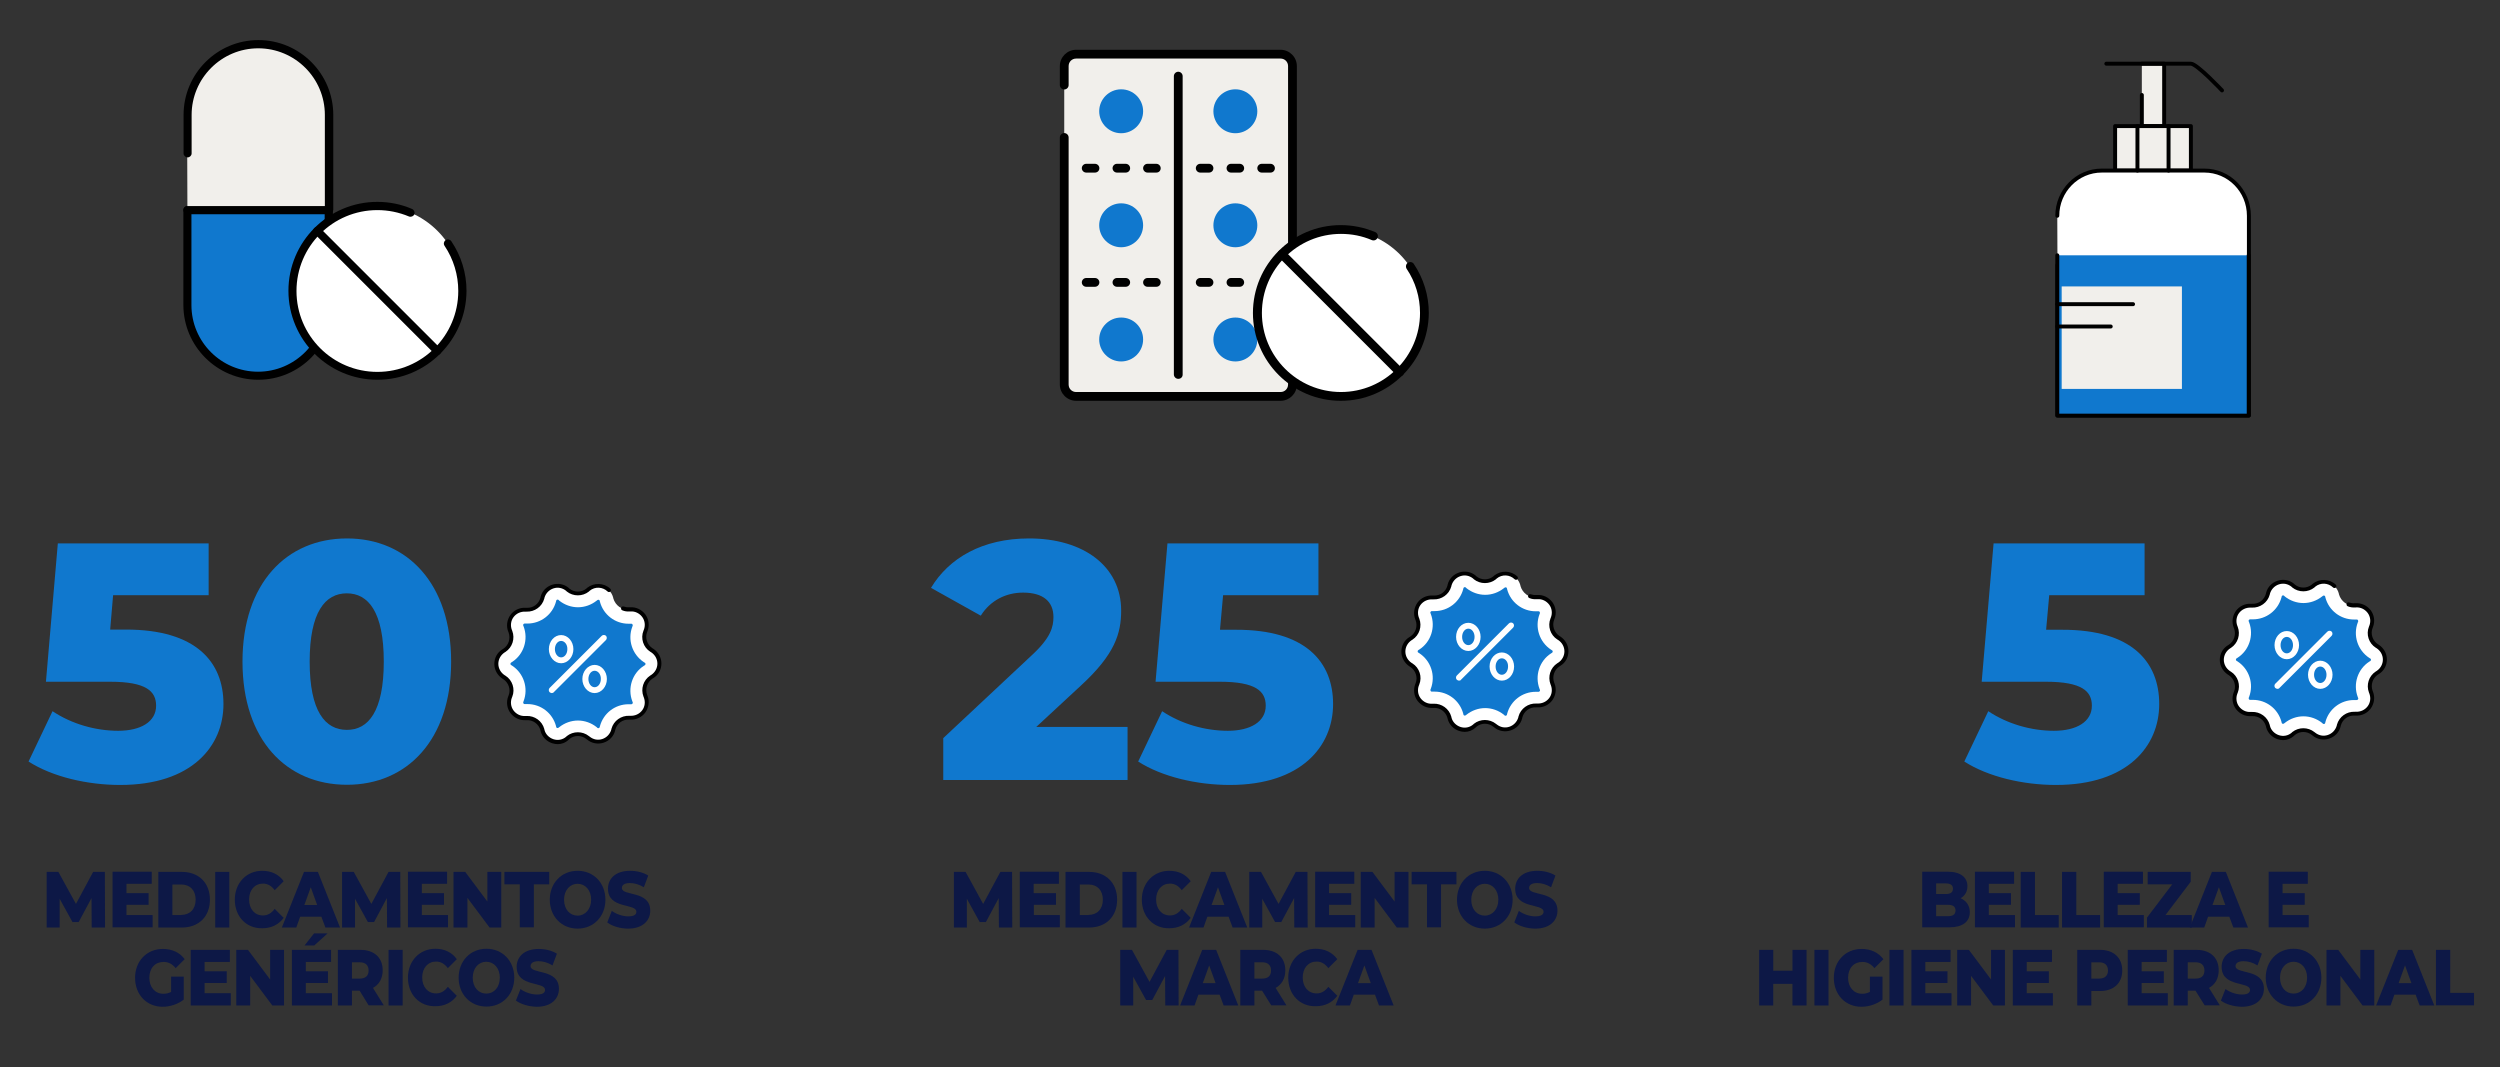 <?xml version="1.0" encoding="utf-8"?>
<!-- Generator: Adobe Illustrator 27.7.0, SVG Export Plug-In . SVG Version: 6.00 Build 0)  -->
<svg version="1.1" id="Capa_1" xmlns="http://www.w3.org/2000/svg" xmlns:xlink="http://www.w3.org/1999/xlink" x="0px" y="0px"
	 viewBox="0 0 1366 583" style="enable-background:new 0 0 1366 583;" xml:space="preserve">
<rect x="0" y="0" width="1366" height="583" fill="#333333" stroke="none"/>
<style type="text/css">
	.st0{fill:#1078CE;}
	.st1{fill:#F1EFEB;}
	.st2{fill:#FFFFFF;}
	.st3{fill:#0D1846;}
	.st4{fill:#F1EFEB;stroke:#000000;stroke-width:2.162;stroke-linecap:round;stroke-linejoin:round;stroke-miterlimit:10;}
	.st5{fill:#FFFFFF;stroke:#000000;stroke-width:2.162;stroke-linecap:round;stroke-linejoin:round;stroke-miterlimit:10;}
	.st6{fill:#1078CE;stroke:#000000;stroke-width:2.162;stroke-linecap:round;stroke-linejoin:round;stroke-miterlimit:10;}
	.st7{fill:none;stroke:#000000;stroke-width:2.162;stroke-linecap:round;stroke-linejoin:round;stroke-miterlimit:10;}
</style>
<g>
	<g>
		<path class="st0" d="M179.7,114.8h-77.3v51.9c0,21.3,17.3,38.7,38.7,38.7s38.7-17.3,38.7-38.7V114.8z"/>
		<path d="M141.1,207.5c-22.5,0-40.9-18.3-40.9-40.9v-51.9c0-1.2,1-2.2,2.2-2.2h77.3c1.2,0,2.2,1,2.2,2.2v51.9
			C181.9,189.2,163.6,207.5,141.1,207.5 M104.6,117v49.7c0,20.1,16.3,36.4,36.4,36.4c20.1,0,36.4-16.4,36.4-36.4V117H104.6z"/>
		<path class="st1" d="M102.4,114.8h77.3V62.8c0-21.3-17.3-38.7-38.7-38.7s-38.7,17.3-38.7,38.7v21"/>
		<path d="M179.7,117h-77.3c-1.2,0-2.2-1-2.2-2.2c0-1.2,1-2.2,2.2-2.2h75.1V62.8c0-20.1-16.3-36.4-36.4-36.4
			c-20.1,0-36.4,16.4-36.4,36.4v21c0,1.2-1,2.2-2.2,2.2c-1.2,0-2.2-1-2.2-2.2v-21c0-22.5,18.3-40.9,40.9-40.9
			c22.5,0,40.9,18.3,40.9,40.9v51.9C181.9,116,181,117,179.7,117"/>
		<path class="st2" d="M252.6,158.9c0-25.6-20.8-46.4-46.4-46.4c-25.6,0-46.4,20.8-46.4,46.4c0,25.6,20.8,46.4,46.4,46.4
			C231.9,205.3,252.6,184.5,252.6,158.9"/>
		<path d="M206.2,207.5c-26.8,0-48.6-21.8-48.6-48.6c0-26.8,21.8-48.6,48.6-48.6c6.6,0,13,1.3,19,3.9c1.1,0.5,1.6,1.8,1.2,2.9
			c-0.5,1.1-1.8,1.6-2.9,1.2c-5.5-2.3-11.3-3.5-17.3-3.5c-24.4,0-44.2,19.8-44.2,44.2c0,24.4,19.8,44.2,44.2,44.2
			c24.4,0,44.2-19.8,44.2-44.2c0-8.8-2.6-17.4-7.5-24.7c-0.7-1-0.4-2.4,0.6-3.1c1-0.7,2.4-0.4,3.1,0.6c5.4,8,8.3,17.4,8.3,27.1
			C254.8,185.7,233,207.5,206.2,207.5"/>
		<path d="M239,193.9c-0.6,0-1.1-0.2-1.6-0.6l-65.6-65.6c-0.9-0.9-0.9-2.3,0-3.1c0.9-0.9,2.3-0.9,3.1,0l65.6,65.6
			c0.9,0.9,0.9,2.3,0,3.1C240.2,193.7,239.6,193.9,239,193.9"/>
	</g>
	<g>
		<g>
			<path class="st0" d="M122.1,384.7c0,23.1-17.4,44.2-56.4,44.2c-17.9,0-37-4.4-50.1-12.8l13.1-27.5c10.5,7,23.5,10.7,35.9,10.7
				c12.4,0,20.7-5,20.7-13.7c0-7.9-5.4-13.1-25.1-13.1H25.1l6.5-75.6H114v28.3H61.8L60.2,344h8.7C107.1,344,122.1,361.7,122.1,384.7
				z"/>
			<path class="st0" d="M132.5,361.5c0-42.7,24-67.3,57.1-67.3c32.9,0,56.9,24.6,56.9,67.3c0,42.7-24,67.3-56.9,67.3
				C156.5,428.8,132.5,404.3,132.5,361.5z M209.7,361.5c0-27.2-8.5-37.3-20.2-37.3c-11.8,0-20.3,10.2-20.3,37.3
				c0,27.2,8.5,37.3,20.3,37.3C201.2,398.9,209.7,388.7,209.7,361.5z"/>
		</g>
		<g>
			<path class="st2" d="M321.1,322.3c-3.1,2.5-7.6,2.5-10.7,0L310,322c-4.8-3.9-12-1.5-13.5,4.4l-0.1,0.5c-1,3.9-4.6,6.5-8.7,6.3
				l-0.6,0c-6.1-0.3-10.6,5.8-8.4,11.5l0.2,0.5c1.4,3.7,0.1,8-3.3,10.2l-0.5,0.3c-5.2,3.3-5.2,10.9,0,14.2l0.5,0.3
				c3.4,2.2,4.7,6.4,3.3,10.2l-0.2,0.5c-2.2,5.7,2.2,11.9,8.4,11.5l0.6,0c4-0.2,7.6,2.4,8.7,6.3l0.1,0.5c1.6,5.9,8.8,8.3,13.5,4.4
				l0.4-0.4c3.1-2.5,7.6-2.5,10.7,0l0.4,0.4c4.8,3.9,12,1.5,13.5-4.4l0.1-0.5c1-3.9,4.6-6.5,8.7-6.3l0.6,0
				c6.1,0.3,10.6-5.8,8.4-11.5l-0.2-0.5c-1.4-3.7-0.1-8,3.3-10.2l0.5-0.3c5.2-3.3,5.2-10.9,0-14.2l-0.5-0.3
				c-3.4-2.2-4.7-6.4-3.3-10.2l0.2-0.5c2.2-5.7-2.2-11.9-8.4-11.5l-0.6,0c-4,0.2-7.6-2.4-8.7-6.3l-0.1-0.5
				c-1.6-5.9-8.8-8.3-13.5-4.4L321.1,322.3z"/>
			<path d="M304.7,406.6c-1,0-2-0.2-3-0.5c-3.1-1-5.5-3.5-6.3-6.6l-0.1-0.5c-0.9-3.4-4.1-5.7-7.5-5.5l-0.6,0
				c-3.3,0.2-6.3-1.3-8.3-3.9c-1.9-2.6-2.4-6-1.2-9.1l0.2-0.5c1.3-3.2,0-7-2.9-8.9l-0.5-0.3c-2.7-1.8-4.4-4.8-4.4-8
				c0-3.3,1.6-6.3,4.4-8l0.5-0.3c2.9-1.9,4.1-5.6,2.9-8.9l-0.2-0.5c-1.2-3-0.7-6.4,1.2-9.1c1.9-2.6,5-4.1,8.3-3.9l0.6,0
				c3.5,0.2,6.6-2.1,7.5-5.5l0.1-0.5c0.8-3.2,3.2-5.6,6.3-6.6c3.1-1,6.5-0.4,9,1.7l0.4,0.4c2.7,2.2,6.6,2.2,9.3,0l0.4-0.4
				c3.8-3,9.2-2.8,12.7,0.5c0.4,0.4,0.4,1.1,0,1.5c-0.4,0.4-1.1,0.4-1.5,0c-2.7-2.6-6.9-2.8-9.8-0.4l-0.4,0.4
				c-3.5,2.8-8.6,2.8-12.1,0l-0.4-0.4c-2-1.6-4.5-2.1-6.9-1.3c-2.4,0.8-4.2,2.7-4.9,5.1l-0.1,0.5c-1.2,4.4-5.3,7.3-9.8,7.1l-0.6,0
				c-2.5-0.1-4.9,1-6.4,3c-1.5,2-1.8,4.7-0.9,7l0.2,0.5c1.6,4.2,0.1,9-3.7,11.5l-0.5,0.3c-2.1,1.4-3.4,3.7-3.4,6.2
				c0,2.5,1.3,4.8,3.4,6.2l0.5,0.3c3.8,2.4,5.4,7.3,3.7,11.5l-0.2,0.5c-0.9,2.3-0.6,5,0.9,7c1.5,2,3.9,3.2,6.4,3l0.6,0
				c4.5-0.2,8.6,2.7,9.8,7.1l0.1,0.5c0.6,2.4,2.5,4.3,4.9,5.1c2.4,0.8,5,0.3,6.9-1.3l0.4-0.4c3.5-2.8,8.6-2.8,12.1,0l0.4,0.3
				c2,1.6,4.5,2.1,6.9,1.3c2.4-0.8,4.2-2.7,4.9-5.1l0.1-0.5c1.2-4.4,5.3-7.3,9.8-7.1l0.6,0c2.5,0.1,4.9-1,6.4-3c1.5-2,1.8-4.6,0.9-7
				l-0.2-0.5c-1.6-4.2-0.1-9,3.7-11.5l0.5-0.3c2.1-1.4,3.4-3.7,3.4-6.2c0-2.5-1.3-4.8-3.4-6.2l-0.5-0.3c-3.8-2.4-5.4-7.3-3.7-11.5
				l0.2-0.5c0.9-2.3,0.6-5-0.9-7c-1.5-2-3.9-3.2-6.4-3l-0.6,0c-1.3,0.1-2.6-0.1-3.8-0.6c-0.6-0.2-0.9-0.8-0.7-1.4
				c0.2-0.6,0.8-0.9,1.4-0.7c0.9,0.3,1.9,0.5,2.9,0.4l0.6,0c3.3-0.2,6.3,1.3,8.3,3.9c1.9,2.6,2.4,6,1.2,9.1l-0.2,0.5
				c-1.3,3.2,0,7,2.9,8.9l0.5,0.3c2.7,1.8,4.4,4.8,4.4,8c0,3.3-1.6,6.3-4.4,8l-0.5,0.3c-2.9,1.9-4.1,5.6-2.9,8.9l0.2,0.5
				c1.2,3,0.7,6.4-1.2,9.1c-1.9,2.6-5,4.1-8.3,3.9l-0.6,0c-3.5-0.2-6.6,2.1-7.5,5.5l-0.1,0.5c-0.8,3.2-3.2,5.6-6.3,6.6
				c-3.1,1-6.5,0.4-9-1.7l-0.4-0.3c-2.7-2.2-6.6-2.2-9.3,0l-0.4,0.4C308.9,405.9,306.8,406.6,304.7,406.6"/>
			<path class="st0" d="M326.9,397.9c-0.2,0-0.3-0.1-0.5-0.2l-0.4-0.4c-2.9-2.3-6.5-3.6-10.2-3.6c-3.7,0-7.3,1.3-10.2,3.6l-0.4,0.3
				c-0.2,0.1-0.3,0.2-0.5,0.2c-0.1,0-0.7,0-0.8-0.6l-0.1-0.5c-1.9-7.1-8.3-12-15.6-12c-0.3,0-0.6,0-0.9,0c0,0-0.6,0-0.6,0
				c-0.2,0-0.5,0-0.7-0.4c-0.2-0.3-0.1-0.6-0.1-0.7l0.2-0.5c2.7-7.1,0.1-15.2-6.3-19.4l-0.5-0.3c-0.1-0.1-0.4-0.2-0.4-0.7
				c0-0.4,0.3-0.6,0.4-0.7l0.5-0.3c6.4-4.1,9-12.3,6.3-19.4l-0.2-0.5c0-0.1-0.2-0.4,0.1-0.7c0.2-0.4,0.6-0.4,0.7-0.4l0.6,0
				c0.3,0,0.6,0,0.9,0c7.3,0,13.7-4.9,15.6-12l0.1-0.5c0.2-0.6,0.7-0.6,0.8-0.6c0.2,0,0.3,0.1,0.5,0.2l0.4,0.4
				c2.9,2.3,6.5,3.6,10.2,3.6c3.7,0,7.3-1.3,10.2-3.6l0.4-0.3c0.2-0.1,0.3-0.2,0.5-0.2c0.1,0,0.7,0,0.8,0.6l0.1,0.5
				c1.9,7.1,8.3,12,15.6,12c0.3,0,0.6,0,0.9,0c0,0,0.6,0,0.6,0c0.2,0,0.5,0,0.7,0.4c0.2,0.3,0.1,0.6,0.1,0.7l-0.2,0.5
				c-2.7,7.1-0.1,15.2,6.3,19.4l0.5,0.3c0.1,0.1,0.4,0.2,0.4,0.7c0,0.4-0.3,0.6-0.4,0.7l-0.5,0.3c-6.4,4.1-9,12.3-6.3,19.4l0.2,0.5
				c0,0.1,0.2,0.4-0.1,0.7c-0.2,0.4-0.6,0.4-0.7,0.4l-0.6,0c-0.3,0-0.6,0-0.9,0c-7.3,0-13.7,4.9-15.6,12l-0.1,0.5
				C327.5,397.8,327,397.9,326.9,397.9"/>
			<path class="st2" d="M306.6,362.4c-3.7,0-6.7-3.5-6.7-7.7c0-4.3,3-7.7,6.7-7.7c3.7,0,6.7,3.5,6.7,7.7
				C313.3,358.9,310.3,362.4,306.6,362.4 M306.6,350.2c-1.9,0-3.4,2-3.4,4.5c0,2.5,1.5,4.5,3.4,4.5c1.9,0,3.4-2,3.4-4.5
				C310.1,352.2,308.5,350.2,306.6,350.2"/>
			<path class="st2" d="M301.5,378.7c-0.4,0-0.8-0.2-1.2-0.5c-0.6-0.6-0.6-1.7,0-2.3l28.5-28.5c0.6-0.6,1.7-0.6,2.3,0
				c0.6,0.6,0.6,1.7,0,2.3l-28.5,28.5C302.4,378.5,301.9,378.7,301.5,378.7"/>
			<path class="st2" d="M324.9,378.7c-3.7,0-6.7-3.5-6.7-7.7s3-7.7,6.7-7.7c3.7,0,6.7,3.5,6.7,7.7S328.6,378.7,324.9,378.7
				 M324.9,366.5c-1.9,0-3.4,2-3.4,4.5c0,2.5,1.5,4.5,3.4,4.5c1.9,0,3.4-2,3.4-4.5C328.4,368.5,326.8,366.5,324.9,366.5"/>
		</g>
	</g>
	<g>
		<path class="st3" d="M50.1,506.8L50,490.7l-7,13.1h-3.4l-7-12.7v15.7h-7.1v-30.4h6.4l9.6,17.5l9.4-17.5h6.4l0.1,30.4H50.1z"/>
		<path class="st3" d="M83.4,500.1v6.6H61.5v-30.4h21.4v6.6H69.1v5.1h12.1v6.4H69.1v5.6H83.4z"/>
		<path class="st3" d="M86.5,476.4h12.9c9.1,0,15.3,5.9,15.3,15.2c0,9.3-6.2,15.2-15.3,15.2H86.5V476.4z M99.1,499.9
			c4.6,0,7.8-3.1,7.8-8.3s-3.1-8.3-7.8-8.3h-4.9v16.7H99.1z"/>
		<path class="st3" d="M117.6,476.4h7.7v30.4h-7.7V476.4z"/>
		<path class="st3" d="M128.3,491.6c0-9.2,6.4-15.8,15-15.8c5,0,9.1,2,11.7,5.7l-4.9,4.9c-1.7-2.3-3.8-3.6-6.4-3.6
			c-4.5,0-7.6,3.5-7.6,8.7s3.1,8.7,7.6,8.7c2.6,0,4.7-1.3,6.4-3.6l4.9,4.9c-2.7,3.7-6.7,5.7-11.7,5.7
			C134.6,507.4,128.3,500.8,128.3,491.6z"/>
		<path class="st3" d="M175.6,500.9H164l-2.1,5.9H154l12.1-30.4h7.6l12.1,30.4h-8L175.6,500.9z M173.3,494.5l-3.5-9.7l-3.5,9.7
			H173.3z"/>
		<path class="st3" d="M211.5,506.8l-0.1-16.1l-7,13.1h-3.4l-7-12.7v15.7h-7.1v-30.4h6.4l9.6,17.5l9.4-17.5h6.4l0.1,30.4H211.5z"/>
		<path class="st3" d="M244.8,500.1v6.6h-21.9v-30.4h21.4v6.6h-13.8v5.1h12.1v6.4h-12.1v5.6H244.8z"/>
		<path class="st3" d="M273.9,476.4v30.4h-6.4l-12.1-16.2v16.2h-7.6v-30.4h6.4l12.1,16.2v-16.2H273.9z"/>
		<path class="st3" d="M284,483.2h-8.4v-6.8h24.5v6.8h-8.4v23.5H284V483.2z"/>
		<path class="st3" d="M300.4,491.6c0-9.1,6.4-15.8,15.2-15.8s15.2,6.7,15.2,15.8s-6.4,15.8-15.2,15.8S300.4,500.7,300.4,491.6z
			 M323,491.6c0-5.2-3.2-8.7-7.4-8.7c-4.1,0-7.4,3.4-7.4,8.7s3.2,8.7,7.4,8.7C319.7,500.3,323,496.8,323,491.6z"/>
		<path class="st3" d="M331.8,504l2.5-6.3c2.4,1.8,5.9,3,9,3c3.2,0,4.4-1,4.4-2.5c0-4.8-15.5-1.3-15.5-12.6c0-5.4,4-9.8,12.1-9.8
			c3.6,0,7.2,0.9,9.9,2.6l-2.4,6.4c-2.6-1.6-5.2-2.3-7.6-2.3c-3.2,0-4.4,1.2-4.4,2.7c0,4.6,15.5,1.2,15.5,12.4c0,5.3-4,9.8-12.1,9.8
			C338.8,507.4,334.3,506,331.8,504z"/>
		<path class="st3" d="M93.6,533.6h6.8v12.6c-3.2,2.5-7.5,3.9-11.5,3.9c-8.7,0-15.1-6.5-15.1-15.8c0-9.2,6.4-15.8,15.2-15.8
			c5.1,0,9.3,2,11.9,5.6l-4.9,4.9c-1.9-2.3-4-3.4-6.6-3.4c-4.7,0-7.8,3.4-7.8,8.7c0,5.1,3.1,8.7,7.7,8.7c1.4,0,2.8-0.3,4.2-1V533.6z
			"/>
		<path class="st3" d="M126.1,542.8v6.6h-21.9V519h21.4v6.6h-13.8v5.1h12.1v6.4h-12.1v5.6H126.1z"/>
		<path class="st3" d="M155.2,519v30.4h-6.4l-12.1-16.2v16.2h-7.6V519h6.4l12.1,16.2V519H155.2z"/>
		<path class="st3" d="M181.4,542.8v6.6h-21.9V519h21.4v6.6h-13.8v5.1h12.1v6.4h-12.1v5.6H181.4z M171.7,516.6h-5.3l5.2-6.6h7.4
			L171.7,516.6z"/>
		<path class="st3" d="M196.5,541.3h-4.2v8.1h-7.7V519H197c7.5,0,12.1,4.3,12.1,11.2c0,4.5-2,7.8-5.3,9.6l5.9,9.5h-8.3L196.5,541.3z
			 M196.6,525.8h-4.3v8.9h4.3c3.2,0,4.8-1.6,4.8-4.4C201.4,527.5,199.8,525.8,196.6,525.8z"/>
		<path class="st3" d="M212.3,519h7.7v30.4h-7.7V519z"/>
		<path class="st3" d="M222.9,534.2c0-9.2,6.4-15.8,15-15.8c5,0,9.1,2,11.7,5.7l-4.9,4.9c-1.7-2.3-3.8-3.6-6.4-3.6
			c-4.5,0-7.6,3.5-7.6,8.7s3.1,8.7,7.6,8.7c2.6,0,4.7-1.3,6.4-3.6l4.9,4.9c-2.7,3.7-6.7,5.7-11.7,5.7
			C229.3,550,222.9,543.5,222.9,534.2z"/>
		<path class="st3" d="M250.6,534.2c0-9.1,6.4-15.8,15.2-15.8s15.2,6.7,15.2,15.8c0,9.1-6.4,15.8-15.2,15.8S250.6,543.3,250.6,534.2
			z M273.1,534.2c0-5.2-3.2-8.7-7.4-8.7c-4.1,0-7.4,3.4-7.4,8.7s3.2,8.7,7.4,8.7C269.9,542.9,273.1,539.5,273.1,534.2z"/>
		<path class="st3" d="M281.9,546.7l2.5-6.3c2.4,1.8,5.9,3,9,3c3.2,0,4.4-1,4.4-2.5c0-4.8-15.5-1.3-15.5-12.6c0-5.4,4-9.8,12.1-9.8
			c3.6,0,7.2,0.9,9.9,2.6l-2.4,6.4c-2.6-1.6-5.2-2.3-7.6-2.3c-3.2,0-4.4,1.2-4.4,2.7c0,4.6,15.5,1.2,15.5,12.4c0,5.3-4,9.8-12.1,9.8
			C288.9,550,284.5,548.7,281.9,546.7z"/>
	</g>
	<g>
		<g>
			<path class="st0" d="M616.1,397.2v29H515.4v-22.9l48.4-45.3c10.4-9.6,11.8-15.5,11.8-20.9c0-8.3-5.5-13.3-16.6-13.3
				c-9.4,0-17.9,4.3-23.1,12.6l-27.2-15.2c9.8-16.3,28.1-27,53.6-27c29.8,0,50.3,15.3,50.3,39.4c0,12.6-3.5,24-22,41l-24.4,22.6
				H616.1z"/>
			<path class="st0" d="M728.4,384.7c0,23.1-17.4,44.2-56.4,44.2c-17.9,0-37-4.4-50.1-12.8l13.1-27.5c10.5,7,23.5,10.7,35.9,10.7
				s20.7-5,20.7-13.7c0-7.9-5.4-13.1-25.1-13.1h-35.1l6.5-75.6h82.5v28.3h-52.1l-1.7,18.9h8.7C713.4,344,728.4,361.7,728.4,384.7z"
				/>
		</g>
		<g>
			<path class="st2" d="M816.8,315.6c-3.1,2.5-7.6,2.5-10.7,0l-0.4-0.3c-4.8-3.9-12-1.5-13.5,4.4l-0.1,0.5c-1,3.9-4.6,6.5-8.7,6.3
				l-0.6,0c-6.1-0.3-10.6,5.8-8.4,11.5l0.2,0.5c1.4,3.7,0.1,8-3.3,10.2l-0.5,0.3c-5.2,3.3-5.2,10.9,0,14.2l0.5,0.3
				c3.4,2.2,4.7,6.4,3.3,10.2l-0.2,0.5c-2.2,5.7,2.2,11.9,8.4,11.5l0.6,0c4-0.2,7.6,2.4,8.7,6.3l0.1,0.5c1.6,5.9,8.8,8.3,13.5,4.4
				l0.4-0.4c3.1-2.5,7.6-2.5,10.7,0l0.4,0.4c4.8,3.9,12,1.5,13.5-4.4l0.1-0.5c1-3.9,4.6-6.5,8.7-6.3l0.6,0
				c6.1,0.3,10.6-5.8,8.4-11.5l-0.2-0.5c-1.4-3.7-0.1-8,3.3-10.2l0.5-0.3c5.2-3.3,5.2-10.9,0-14.2l-0.5-0.3
				c-3.4-2.2-4.7-6.4-3.3-10.2l0.2-0.5c2.2-5.7-2.2-11.9-8.4-11.5l-0.6,0c-4,0.2-7.6-2.4-8.7-6.3l-0.1-0.5
				c-1.6-5.9-8.8-8.3-13.5-4.4L816.8,315.6z"/>
			<path d="M800.3,399.9c-1,0-2-0.2-3-0.5c-3.1-1-5.5-3.5-6.3-6.6l-0.1-0.5c-0.9-3.4-4.1-5.7-7.5-5.5l-0.6,0
				c-3.3,0.2-6.3-1.3-8.3-3.9c-1.9-2.6-2.4-6-1.2-9.1l0.2-0.5c1.3-3.2,0-7-2.9-8.9l-0.5-0.3c-2.7-1.8-4.4-4.8-4.4-8
				c0-3.3,1.6-6.3,4.4-8l0.5-0.3c2.9-1.9,4.1-5.6,2.9-8.9l-0.2-0.5c-1.2-3-0.7-6.4,1.2-9.1c1.9-2.6,5-4.1,8.3-3.9l0.6,0
				c3.5,0.2,6.6-2.1,7.5-5.5l0.1-0.5c0.8-3.2,3.2-5.6,6.3-6.6c3.1-1,6.5-0.4,9,1.7l0.4,0.4c2.7,2.2,6.6,2.2,9.3,0l0.4-0.4
				c3.8-3,9.2-2.8,12.7,0.5c0.4,0.4,0.4,1.1,0,1.5c-0.4,0.4-1.1,0.4-1.5,0c-2.7-2.6-6.9-2.8-9.8-0.4l-0.4,0.4
				c-3.5,2.8-8.6,2.8-12.1,0l-0.4-0.4c-2-1.6-4.5-2.1-6.9-1.3c-2.4,0.8-4.2,2.7-4.9,5.1l-0.1,0.5c-1.2,4.4-5.3,7.3-9.8,7.1l-0.6,0
				c-2.5-0.1-4.9,1-6.4,3c-1.5,2-1.8,4.7-0.9,7l0.2,0.5c1.6,4.2,0.1,9-3.7,11.5l-0.5,0.3c-2.1,1.4-3.4,3.7-3.4,6.2
				c0,2.5,1.3,4.8,3.4,6.2l0.5,0.3c3.8,2.4,5.4,7.3,3.7,11.5l-0.2,0.5c-0.9,2.3-0.6,5,0.9,7c1.5,2,3.9,3.2,6.4,3l0.6,0
				c4.5-0.2,8.6,2.7,9.8,7.1l0.1,0.5c0.6,2.4,2.5,4.3,4.9,5.1c2.4,0.8,5,0.3,6.9-1.3l0.4-0.4c3.5-2.8,8.6-2.8,12.1,0l0.4,0.3
				c2,1.6,4.5,2.1,6.9,1.3c2.4-0.8,4.2-2.7,4.9-5.1l0.1-0.5c1.2-4.4,5.3-7.3,9.8-7.1l0.6,0c2.5,0.1,4.9-1,6.4-3c1.5-2,1.8-4.6,0.9-7
				l-0.2-0.5c-1.6-4.2-0.1-9,3.7-11.5l0.5-0.3c2.1-1.4,3.4-3.7,3.4-6.2c0-2.5-1.3-4.8-3.4-6.2l-0.5-0.3c-3.8-2.4-5.4-7.3-3.7-11.5
				l0.2-0.5c0.9-2.3,0.6-5-0.9-7c-1.5-2-3.9-3.2-6.4-3l-0.6,0c-1.3,0.1-2.6-0.1-3.8-0.6c-0.6-0.2-0.9-0.8-0.7-1.4
				c0.2-0.6,0.8-0.9,1.4-0.7c0.9,0.3,1.9,0.5,2.9,0.4l0.6,0c3.3-0.2,6.3,1.3,8.3,3.9c1.9,2.6,2.4,6,1.2,9.1l-0.2,0.5
				c-1.3,3.2,0,7,2.9,8.9l0.5,0.3c2.7,1.8,4.4,4.8,4.4,8c0,3.3-1.6,6.3-4.4,8l-0.5,0.3c-2.9,1.9-4.1,5.6-2.9,8.9l0.2,0.5
				c1.2,3,0.7,6.4-1.2,9.1c-1.9,2.6-5,4.1-8.3,3.9l-0.6,0c-3.5-0.2-6.6,2.1-7.5,5.5l-0.1,0.5c-0.8,3.2-3.2,5.6-6.3,6.6
				c-3.1,1-6.5,0.4-9-1.7l-0.4-0.3c-2.7-2.2-6.6-2.2-9.3,0l-0.4,0.4C804.6,399.1,802.5,399.9,800.3,399.9"/>
			<path class="st0" d="M822.6,391.1c-0.2,0-0.3-0.1-0.5-0.2l-0.4-0.4c-2.9-2.3-6.5-3.6-10.2-3.6c-3.7,0-7.3,1.3-10.2,3.6l-0.4,0.3
				c-0.2,0.1-0.3,0.2-0.5,0.2c-0.1,0-0.7,0-0.8-0.6l-0.1-0.5c-1.9-7.1-8.3-12-15.6-12c-0.3,0-0.6,0-0.9,0c0,0-0.6,0-0.6,0
				c-0.2,0-0.5,0-0.7-0.4c-0.2-0.3-0.1-0.6-0.1-0.7l0.2-0.5c2.7-7.1,0.1-15.2-6.3-19.4l-0.5-0.3c-0.1-0.1-0.4-0.2-0.4-0.7
				c0-0.4,0.3-0.6,0.4-0.7l0.5-0.3c6.4-4.1,9-12.3,6.3-19.4l-0.2-0.5c0-0.1-0.2-0.4,0.1-0.7c0.2-0.4,0.6-0.4,0.7-0.4l0.6,0
				c0.3,0,0.6,0,0.9,0c7.3,0,13.7-4.9,15.6-12l0.1-0.5c0.2-0.6,0.7-0.6,0.8-0.6c0.2,0,0.3,0.1,0.5,0.2l0.4,0.4
				c2.9,2.3,6.5,3.6,10.2,3.6c3.7,0,7.3-1.3,10.2-3.6l0.4-0.3c0.2-0.1,0.3-0.2,0.5-0.2c0.1,0,0.7,0,0.8,0.6l0.1,0.5
				c1.9,7.1,8.3,12,15.6,12c0.3,0,0.6,0,0.9,0c0,0,0.6,0,0.6,0c0.2,0,0.5,0,0.7,0.4c0.2,0.3,0.1,0.6,0.1,0.7l-0.2,0.5
				c-2.7,7.1-0.1,15.2,6.3,19.4l0.5,0.3c0.1,0.1,0.4,0.2,0.4,0.7c0,0.4-0.3,0.6-0.4,0.7l-0.5,0.3c-6.4,4.1-9,12.3-6.3,19.4l0.2,0.5
				c0,0.1,0.2,0.4-0.1,0.7c-0.2,0.4-0.6,0.4-0.7,0.4l-0.6,0c-0.3,0-0.6,0-0.9,0c-7.3,0-13.7,4.9-15.6,12l-0.1,0.5
				C823.2,391.1,822.7,391.1,822.6,391.1"/>
			<path class="st2" d="M802.3,355.7c-3.7,0-6.7-3.5-6.7-7.7c0-4.3,3-7.7,6.7-7.7c3.7,0,6.7,3.5,6.7,7.7
				C809,352.2,806,355.7,802.3,355.7 M802.3,343.5c-1.9,0-3.4,2-3.4,4.5c0,2.5,1.5,4.5,3.4,4.5c1.9,0,3.4-2,3.4-4.5
				C805.7,345.5,804.2,343.5,802.3,343.5"/>
			<path class="st2" d="M797.2,371.9c-0.4,0-0.8-0.2-1.2-0.5c-0.6-0.6-0.6-1.7,0-2.3l28.5-28.5c0.6-0.6,1.7-0.6,2.3,0
				c0.6,0.6,0.6,1.7,0,2.3l-28.5,28.5C798.1,371.8,797.6,371.9,797.2,371.9"/>
			<path class="st2" d="M820.6,371.9c-3.7,0-6.7-3.5-6.7-7.7c0-4.3,3-7.7,6.7-7.7c3.7,0,6.7,3.5,6.7,7.7
				C827.3,368.5,824.3,371.9,820.6,371.9 M820.6,359.7c-1.9,0-3.4,2-3.4,4.5c0,2.5,1.5,4.5,3.4,4.5c1.9,0,3.4-2,3.4-4.5
				C824.1,361.7,822.5,359.7,820.6,359.7"/>
		</g>
	</g>
	<g>
		<path class="st3" d="M545.8,506.8l-0.1-16.1l-7,13.1h-3.4l-7-12.7v15.7h-7.1v-30.4h6.4l9.6,17.5l9.4-17.5h6.4l0.1,30.4H545.8z"/>
		<path class="st3" d="M579.1,500.1v6.6h-21.9v-30.4h21.4v6.6h-13.8v5.1H577v6.4h-12.1v5.6H579.1z"/>
		<path class="st3" d="M582.2,476.4h12.9c9.1,0,15.3,5.9,15.3,15.2c0,9.3-6.2,15.2-15.3,15.2h-12.9V476.4z M594.8,499.9
			c4.6,0,7.8-3.1,7.8-8.3s-3.1-8.3-7.8-8.3H590v16.7H594.8z"/>
		<path class="st3" d="M613.3,476.4h7.7v30.4h-7.7V476.4z"/>
		<path class="st3" d="M623.9,491.6c0-9.2,6.4-15.8,15-15.8c5,0,9.1,2,11.7,5.7l-4.9,4.9c-1.7-2.3-3.8-3.6-6.4-3.6
			c-4.5,0-7.6,3.5-7.6,8.7s3.1,8.7,7.6,8.7c2.6,0,4.7-1.3,6.4-3.6l4.9,4.9c-2.7,3.7-6.7,5.7-11.7,5.7
			C630.3,507.4,623.9,500.8,623.9,491.6z"/>
		<path class="st3" d="M671.3,500.9h-11.6l-2.1,5.9h-7.9l12.1-30.4h7.6l12.1,30.4h-8L671.3,500.9z M669,494.5l-3.5-9.7l-3.5,9.7H669
			z"/>
		<path class="st3" d="M707.2,506.8l-0.1-16.1l-7,13.1h-3.4l-7-12.7v15.7h-7.1v-30.4h6.4l9.6,17.5l9.4-17.5h6.4l0.1,30.4H707.2z"/>
		<path class="st3" d="M740.5,500.1v6.6h-21.9v-30.4H740v6.6h-13.8v5.1h12.1v6.4h-12.1v5.6H740.5z"/>
		<path class="st3" d="M769.6,476.4v30.4h-6.4l-12.1-16.2v16.2h-7.6v-30.4h6.4l12.1,16.2v-16.2H769.6z"/>
		<path class="st3" d="M779.7,483.2h-8.4v-6.8h24.5v6.8h-8.4v23.5h-7.7V483.2z"/>
		<path class="st3" d="M796.1,491.6c0-9.1,6.4-15.8,15.2-15.8c8.7,0,15.2,6.7,15.2,15.8s-6.4,15.8-15.2,15.8
			C802.5,507.4,796.1,500.7,796.1,491.6z M818.7,491.6c0-5.2-3.2-8.7-7.4-8.7c-4.1,0-7.4,3.4-7.4,8.7s3.2,8.7,7.4,8.7
			C815.4,500.3,818.7,496.8,818.7,491.6z"/>
		<path class="st3" d="M827.4,504l2.5-6.3c2.4,1.8,5.9,3,9,3c3.2,0,4.5-1,4.5-2.5c0-4.8-15.5-1.3-15.5-12.6c0-5.4,4-9.8,12.1-9.8
			c3.6,0,7.2,0.9,9.9,2.6l-2.4,6.4c-2.6-1.6-5.2-2.3-7.6-2.3c-3.2,0-4.4,1.2-4.4,2.7c0,4.6,15.5,1.2,15.5,12.4c0,5.3-4,9.8-12.1,9.8
			C834.5,507.4,830,506,827.4,504z"/>
		<path class="st3" d="M636.7,549.4l-0.1-16.1l-7,13.1h-3.4l-7-12.7v15.7h-7.1V519h6.4l9.6,17.5l9.4-17.5h6.4l0.1,30.4H636.7z"/>
		<path class="st3" d="M666.4,543.5h-11.6l-2.1,5.9h-7.9l12.1-30.4h7.6l12.1,30.4h-8L666.4,543.5z M664.2,537.2l-3.5-9.7l-3.5,9.7
			H664.2z"/>
		<path class="st3" d="M689.6,541.3h-4.2v8.1h-7.7V519h12.5c7.5,0,12.1,4.3,12.1,11.2c0,4.5-2,7.8-5.3,9.6l5.9,9.5h-8.3L689.6,541.3
			z M689.7,525.8h-4.3v8.9h4.3c3.2,0,4.8-1.6,4.8-4.4C694.5,527.5,692.9,525.8,689.7,525.8z"/>
		<path class="st3" d="M703.9,534.2c0-9.2,6.4-15.8,15-15.8c5,0,9.1,2,11.8,5.7l-4.9,4.9c-1.7-2.3-3.8-3.6-6.4-3.6
			c-4.5,0-7.6,3.5-7.6,8.7s3.1,8.7,7.6,8.7c2.6,0,4.7-1.3,6.4-3.6l4.9,4.9c-2.7,3.7-6.7,5.7-11.8,5.7
			C710.3,550,703.9,543.5,703.9,534.2z"/>
		<path class="st3" d="M751.3,543.5h-11.6l-2.1,5.9h-7.9l12.1-30.4h7.6l12.1,30.4h-8L751.3,543.5z M749,537.2l-3.5-9.7l-3.5,9.7H749
			z"/>
	</g>
	<g>
		<g>
			<path class="st0" d="M1179.8,384.7c0,23.1-17.4,44.2-56.4,44.2c-17.9,0-37-4.4-50.1-12.8l13.1-27.5c10.5,7,23.5,10.7,35.9,10.7
				s20.7-5,20.7-13.7c0-7.9-5.4-13.1-25.1-13.1h-35.1l6.5-75.6h82.5v28.3h-52.1l-1.7,18.9h8.7C1164.9,344,1179.8,361.7,1179.8,384.7
				z"/>
		</g>
		<g>
			<path class="st2" d="M1264,320.1c-3.1,2.5-7.6,2.5-10.7,0l-0.4-0.3c-4.8-3.9-12-1.5-13.5,4.4l-0.1,0.5c-1,3.9-4.6,6.5-8.7,6.3
				l-0.6,0c-6.1-0.3-10.6,5.8-8.4,11.5l0.2,0.5c1.4,3.7,0.1,8-3.3,10.2l-0.5,0.3c-5.2,3.3-5.2,10.9,0,14.2l0.5,0.3
				c3.4,2.2,4.7,6.4,3.3,10.2l-0.2,0.5c-2.2,5.7,2.2,11.9,8.4,11.5l0.6,0c4-0.2,7.6,2.4,8.7,6.3l0.1,0.5c1.6,5.9,8.8,8.3,13.5,4.4
				l0.4-0.4c3.1-2.5,7.6-2.5,10.7,0l0.4,0.4c4.8,3.9,12,1.5,13.5-4.4l0.1-0.5c1-3.9,4.6-6.5,8.7-6.3l0.6,0
				c6.1,0.3,10.6-5.8,8.4-11.5l-0.2-0.5c-1.4-3.7-0.1-8,3.3-10.2l0.5-0.3c5.2-3.3,5.2-10.9,0-14.2l-0.5-0.3
				c-3.4-2.2-4.7-6.4-3.3-10.2l0.2-0.5c2.2-5.7-2.2-11.9-8.4-11.5l-0.6,0c-4,0.2-7.6-2.4-8.7-6.3l-0.1-0.5
				c-1.6-5.9-8.8-8.3-13.5-4.4L1264,320.1z"/>
			<path d="M1247.5,404.4c-1,0-2-0.2-3-0.5c-3.1-1-5.5-3.5-6.3-6.6l-0.1-0.5c-0.9-3.4-4.1-5.7-7.5-5.5l-0.6,0
				c-3.3,0.2-6.3-1.3-8.3-3.9c-1.9-2.6-2.4-6-1.2-9.1l0.2-0.5c1.3-3.2,0-7-2.9-8.9l-0.5-0.3c-2.7-1.8-4.4-4.8-4.4-8
				c0-3.3,1.6-6.3,4.4-8l0.5-0.3c2.9-1.9,4.1-5.6,2.9-8.9l-0.2-0.5c-1.2-3-0.7-6.4,1.2-9.1c1.9-2.6,5-4.1,8.3-3.9l0.6,0
				c3.5,0.2,6.6-2.1,7.5-5.5l0.1-0.5c0.8-3.2,3.2-5.6,6.3-6.6c3.1-1,6.5-0.4,9,1.7l0.4,0.4c2.7,2.2,6.6,2.2,9.3,0l0.4-0.4
				c3.8-3,9.2-2.8,12.7,0.5c0.4,0.4,0.4,1.1,0,1.5c-0.4,0.4-1.1,0.4-1.5,0c-2.7-2.6-6.9-2.8-9.8-0.4l-0.4,0.4
				c-3.5,2.8-8.6,2.8-12.1,0l-0.4-0.4c-2-1.6-4.5-2.1-6.9-1.3c-2.4,0.8-4.2,2.7-4.9,5.1l-0.1,0.5c-1.2,4.4-5.3,7.3-9.8,7.1l-0.6,0
				c-2.5-0.1-4.9,1-6.4,3c-1.5,2-1.8,4.7-0.9,7l0.2,0.5c1.6,4.2,0.1,9-3.7,11.5l-0.5,0.3c-2.1,1.4-3.4,3.7-3.4,6.2
				c0,2.5,1.3,4.8,3.4,6.2l0.5,0.3c3.8,2.4,5.4,7.3,3.7,11.5l-0.2,0.5c-0.9,2.3-0.6,5,0.9,7c1.5,2,3.9,3.2,6.4,3l0.6,0
				c4.5-0.2,8.6,2.7,9.8,7.1l0.1,0.5c0.6,2.4,2.5,4.3,4.9,5.1c2.4,0.8,5,0.3,6.9-1.3l0.4-0.4c3.5-2.8,8.6-2.8,12.1,0l0.4,0.3
				c2,1.6,4.5,2.1,6.9,1.3c2.4-0.8,4.2-2.7,4.9-5.1l0.1-0.5c1.2-4.4,5.3-7.3,9.8-7.1l0.6,0c2.5,0.1,4.9-1,6.4-3c1.5-2,1.8-4.6,0.9-7
				l-0.2-0.5c-1.6-4.2-0.1-9,3.7-11.5l0.5-0.3c2.1-1.4,3.4-3.7,3.4-6.2c0-2.5-1.3-4.8-3.4-6.2l-0.5-0.3c-3.8-2.4-5.4-7.3-3.7-11.5
				l0.2-0.5c0.9-2.3,0.6-5-0.9-7c-1.5-2-3.9-3.2-6.4-3l-0.6,0c-1.3,0.1-2.6-0.1-3.8-0.6c-0.6-0.2-0.9-0.8-0.7-1.4
				c0.2-0.6,0.8-0.9,1.4-0.7c0.9,0.3,1.9,0.5,2.9,0.4l0.6,0c3.3-0.2,6.3,1.3,8.3,3.9c1.9,2.6,2.4,6,1.2,9.1l-0.2,0.5
				c-1.3,3.2,0,7,2.9,8.9l0.5,0.3c2.7,1.8,4.4,4.8,4.4,8c0,3.3-1.6,6.3-4.4,8l-0.5,0.3c-2.9,1.9-4.1,5.6-2.9,8.9l0.2,0.5
				c1.2,3,0.7,6.4-1.2,9.1c-1.9,2.6-5,4.1-8.3,3.9l-0.6,0c-3.5-0.2-6.6,2.1-7.5,5.5l-0.1,0.5c-0.8,3.2-3.2,5.6-6.3,6.6
				c-3.1,1-6.5,0.4-9-1.7l-0.4-0.3c-2.7-2.2-6.6-2.2-9.3,0l-0.4,0.4C1251.8,403.6,1249.7,404.4,1247.5,404.4"/>
			<path class="st0" d="M1269.7,395.6c-0.2,0-0.3-0.1-0.5-0.2l-0.4-0.4c-2.9-2.3-6.5-3.6-10.2-3.6c-3.7,0-7.3,1.3-10.2,3.6l-0.4,0.3
				c-0.2,0.1-0.3,0.2-0.5,0.2c-0.1,0-0.7,0-0.8-0.6l-0.1-0.5c-1.9-7.1-8.3-12-15.6-12c-0.3,0-0.6,0-0.9,0c0,0-0.6,0-0.6,0
				c-0.2,0-0.5,0-0.7-0.4c-0.2-0.3-0.1-0.6-0.1-0.7l0.2-0.5c2.7-7.1,0.1-15.2-6.3-19.4l-0.5-0.3c-0.1-0.1-0.4-0.2-0.4-0.7
				c0-0.4,0.3-0.6,0.4-0.7l0.5-0.3c6.4-4.1,9-12.3,6.3-19.4l-0.2-0.5c0-0.1-0.2-0.4,0.1-0.7c0.2-0.4,0.6-0.4,0.7-0.4l0.6,0
				c0.3,0,0.6,0,0.9,0c7.3,0,13.7-4.9,15.6-12l0.1-0.5c0.2-0.6,0.7-0.6,0.8-0.6c0.2,0,0.3,0.1,0.5,0.2l0.4,0.4
				c2.9,2.3,6.5,3.6,10.2,3.6c3.7,0,7.3-1.3,10.2-3.6l0.4-0.3c0.2-0.1,0.3-0.2,0.5-0.2c0.1,0,0.7,0,0.8,0.6l0.1,0.5
				c1.9,7.1,8.3,12,15.6,12c0.3,0,0.6,0,0.9,0c0,0,0.6,0,0.6,0c0.2,0,0.5,0,0.7,0.4c0.2,0.3,0.1,0.6,0.1,0.7l-0.2,0.5
				c-2.7,7.1-0.1,15.2,6.3,19.4l0.5,0.3c0.1,0.1,0.4,0.2,0.4,0.7c0,0.4-0.3,0.6-0.4,0.7l-0.5,0.3c-6.4,4.1-9,12.3-6.3,19.4l0.2,0.5
				c0,0.1,0.2,0.4-0.1,0.7c-0.2,0.4-0.6,0.4-0.7,0.4l-0.6,0c-0.3,0-0.6,0-0.9,0c-7.3,0-13.7,4.9-15.6,12l-0.1,0.5
				C1270.4,395.6,1269.8,395.6,1269.7,395.6"/>
			<path class="st2" d="M1249.5,360.2c-3.7,0-6.7-3.5-6.7-7.7c0-4.3,3-7.7,6.7-7.7c3.7,0,6.7,3.5,6.7,7.7
				C1256.2,356.7,1253.2,360.2,1249.5,360.2 M1249.5,348c-1.9,0-3.4,2-3.4,4.5c0,2.5,1.5,4.5,3.4,4.5c1.9,0,3.4-2,3.4-4.5
				C1252.9,350,1251.4,348,1249.5,348"/>
			<path class="st2" d="M1244.4,376.4c-0.4,0-0.8-0.2-1.2-0.5c-0.6-0.6-0.6-1.7,0-2.3l28.5-28.5c0.6-0.6,1.7-0.6,2.3,0
				c0.6,0.6,0.6,1.7,0,2.3l-28.5,28.5C1245.2,376.3,1244.8,376.4,1244.4,376.4"/>
			<path class="st2" d="M1267.8,376.4c-3.7,0-6.7-3.5-6.7-7.7s3-7.7,6.7-7.7c3.7,0,6.7,3.5,6.7,7.7S1271.5,376.4,1267.8,376.4
				 M1267.8,364.2c-1.9,0-3.4,2-3.4,4.5c0,2.5,1.5,4.5,3.4,4.5c1.9,0,3.4-2,3.4-4.5C1271.2,366.2,1269.7,364.2,1267.8,364.2"/>
		</g>
	</g>
	<g>
		<path class="st3" d="M1076.3,498.4c0,5.2-3.9,8.3-11.2,8.3h-14.8v-30.4h14c7.2,0,10.7,3.3,10.7,7.9c0,2.9-1.3,5.2-3.7,6.6
			C1074.4,492.2,1076.3,494.8,1076.3,498.4z M1057.9,482.6v5.9h5.3c2.6,0,3.9-1,3.9-2.9c0-1.9-1.3-2.9-3.9-2.9H1057.9z
			 M1068.5,497.5c0-2.1-1.4-3.1-4.1-3.1h-6.5v6.2h6.5C1067.1,500.6,1068.5,499.6,1068.5,497.5z"/>
		<path class="st3" d="M1101,500.1v6.6h-21.9v-30.4h21.4v6.6h-13.8v5.1h12.1v6.4h-12.1v5.6H1101z"/>
		<path class="st3" d="M1104.2,476.4h7.7V500h13v6.8h-20.8V476.4z"/>
		<path class="st3" d="M1126.8,476.4h7.7V500h13v6.8h-20.8V476.4z"/>
		<path class="st3" d="M1171.4,500.1v6.6h-21.9v-30.4h21.4v6.6h-13.8v5.1h12.1v6.4h-12.1v5.6H1171.4z"/>
		<path class="st3" d="M1197.6,500v6.8h-24.5v-5.4l13.8-18.2h-13.4v-6.8h23.5v5.4l-13.8,18.2H1197.6z"/>
		<path class="st3" d="M1218.1,500.9h-11.6l-2.1,5.9h-7.9l12.1-30.4h7.6l12.1,30.4h-8L1218.1,500.9z M1215.9,494.5l-3.5-9.7
			l-3.5,9.7H1215.9z"/>
		<path class="st3" d="M1261.5,500.1v6.6h-21.9v-30.4h21.4v6.6h-13.8v5.1h12.1v6.4h-12.1v5.6H1261.5z"/>
		<path class="st3" d="M987.1,519v30.4h-7.7v-11.8h-10.5v11.8h-7.7V519h7.7v11.4h10.5V519H987.1z"/>
		<path class="st3" d="M991.4,519h7.7v30.4h-7.7V519z"/>
		<path class="st3" d="M1021.8,533.6h6.8v12.6c-3.2,2.5-7.5,3.9-11.5,3.9c-8.7,0-15.1-6.5-15.1-15.8c0-9.2,6.4-15.8,15.2-15.8
			c5.1,0,9.2,2,11.9,5.6l-4.9,4.9c-1.9-2.3-4-3.4-6.6-3.4c-4.7,0-7.8,3.4-7.8,8.7c0,5.1,3.1,8.7,7.7,8.7c1.4,0,2.8-0.3,4.2-1V533.6z
			"/>
		<path class="st3" d="M1032.4,519h7.7v30.4h-7.7V519z"/>
		<path class="st3" d="M1066.3,542.8v6.6h-21.9V519h21.4v6.6h-13.8v5.1h12.1v6.4h-12.1v5.6H1066.3z"/>
		<path class="st3" d="M1095.5,519v30.4h-6.4l-12.1-16.2v16.2h-7.6V519h6.4l12.1,16.2V519H1095.5z"/>
		<path class="st3" d="M1121.7,542.8v6.6h-21.9V519h21.4v6.6h-13.8v5.1h12.1v6.4h-12.1v5.6H1121.7z"/>
		<path class="st3" d="M1159.6,530.3c0,6.9-4.7,11.2-12.1,11.2h-4.8v7.9h-7.7V519h12.5C1154.9,519,1159.6,523.3,1159.6,530.3z
			 M1151.8,530.3c0-2.8-1.6-4.5-4.8-4.5h-4.3v8.9h4.3C1150.2,534.7,1151.8,533,1151.8,530.3z"/>
		<path class="st3" d="M1184.5,542.8v6.6h-21.9V519h21.4v6.6h-13.8v5.1h12.1v6.4h-12.1v5.6H1184.5z"/>
		<path class="st3" d="M1199.6,541.3h-4.2v8.1h-7.7V519h12.5c7.5,0,12.1,4.3,12.1,11.2c0,4.5-2,7.8-5.3,9.6l5.9,9.5h-8.3
			L1199.6,541.3z M1199.7,525.8h-4.3v8.9h4.3c3.2,0,4.8-1.6,4.8-4.4C1204.5,527.5,1202.9,525.8,1199.7,525.8z"/>
		<path class="st3" d="M1213.5,546.7l2.5-6.3c2.4,1.8,5.9,3,9,3c3.2,0,4.4-1,4.4-2.5c0-4.8-15.5-1.3-15.5-12.6c0-5.4,4-9.8,12.1-9.8
			c3.6,0,7.2,0.9,9.9,2.6l-2.4,6.4c-2.6-1.6-5.2-2.3-7.6-2.3c-3.2,0-4.4,1.2-4.4,2.7c0,4.6,15.5,1.2,15.5,12.4c0,5.3-4,9.8-12.1,9.8
			C1220.5,550,1216,548.7,1213.5,546.7z"/>
		<path class="st3" d="M1238,534.2c0-9.1,6.4-15.8,15.2-15.8c8.7,0,15.2,6.7,15.2,15.8c0,9.1-6.4,15.8-15.2,15.8
			C1244.5,550,1238,543.3,1238,534.2z M1260.6,534.2c0-5.2-3.2-8.7-7.4-8.7c-4.1,0-7.4,3.4-7.4,8.7s3.2,8.7,7.4,8.7
			C1257.4,542.9,1260.6,539.5,1260.6,534.2z"/>
		<path class="st3" d="M1297.3,519v30.4h-6.4l-12.1-16.2v16.2h-7.6V519h6.4l12.1,16.2V519H1297.3z"/>
		<path class="st3" d="M1319.9,543.5h-11.6l-2.1,5.9h-7.9l12.1-30.4h7.6l12.1,30.4h-8L1319.9,543.5z M1317.6,537.2l-3.5-9.7
			l-3.5,9.7H1317.6z"/>
		<path class="st3" d="M1331.1,519h7.7v23.5h13v6.8h-20.8V519z"/>
	</g>
	<g>
		<path class="st1" d="M581.5,46.5V36.1c0-3.6,2.9-6.5,6.5-6.5h111.7c3.6,0,6.5,2.9,6.5,6.5v174.1c0,3.6-2.9,6.5-6.5,6.5H588
			c-3.6,0-6.5-2.9-6.5-6.5v-135"/>
		<path d="M699.7,219H588c-4.9,0-8.9-4-8.9-8.9v-135c0-1.3,1.1-2.4,2.4-2.4c1.3,0,2.4,1.1,2.4,2.4v135c0,2.3,1.8,4.1,4.1,4.1h111.7
			c2.3,0,4.1-1.8,4.1-4.1V36.1c0-2.3-1.8-4.1-4.1-4.1H588c-2.3,0-4.1,1.8-4.1,4.1v10.4c0,1.3-1.1,2.4-2.4,2.4
			c-1.3,0-2.4-1.1-2.4-2.4V36.1c0-4.9,4-8.9,8.9-8.9h111.7c4.9,0,8.9,4,8.9,8.9v174.1C708.6,215,704.6,219,699.7,219"/>
		<path d="M643.8,207c-1.3,0-2.4-1.1-2.4-2.4V41.6c0-1.3,1.1-2.4,2.4-2.4c1.3,0,2.4,1.1,2.4,2.4v163.1
			C646.2,206,645.2,207,643.8,207"/>
		<path d="M598.3,94.3h-4.8c-1.3,0-2.4-1.1-2.4-2.4c0-1.3,1.1-2.4,2.4-2.4h4.8c1.3,0,2.4,1.1,2.4,2.4
			C600.7,93.3,599.6,94.3,598.3,94.3"/>
		<path d="M615.1,94.3h-4.8c-1.3,0-2.4-1.1-2.4-2.4c0-1.3,1.1-2.4,2.4-2.4h4.8c1.3,0,2.4,1.1,2.4,2.4
			C617.5,93.3,616.4,94.3,615.1,94.3"/>
		<path d="M631.8,94.3H627c-1.3,0-2.4-1.1-2.4-2.4c0-1.3,1.1-2.4,2.4-2.4h4.8c1.3,0,2.4,1.1,2.4,2.4
			C634.2,93.3,633.2,94.3,631.8,94.3"/>
		<path d="M598.3,156.7h-4.8c-1.3,0-2.4-1.1-2.4-2.4c0-1.3,1.1-2.4,2.4-2.4h4.8c1.3,0,2.4,1.1,2.4,2.4
			C600.7,155.6,599.6,156.7,598.3,156.7"/>
		<path d="M615.1,156.7h-4.8c-1.3,0-2.4-1.1-2.4-2.4c0-1.3,1.1-2.4,2.4-2.4h4.8c1.3,0,2.4,1.1,2.4,2.4
			C617.5,155.6,616.4,156.7,615.1,156.7"/>
		<path d="M631.8,156.7H627c-1.3,0-2.4-1.1-2.4-2.4c0-1.3,1.1-2.4,2.4-2.4h4.8c1.3,0,2.4,1.1,2.4,2.4
			C634.2,155.6,633.2,156.7,631.8,156.7"/>
		<path d="M660.6,94.3h-4.8c-1.3,0-2.4-1.1-2.4-2.4c0-1.3,1.1-2.4,2.4-2.4h4.8c1.3,0,2.4,1.1,2.4,2.4
			C663,93.3,661.9,94.3,660.6,94.3"/>
		<path d="M677.4,94.3h-4.8c-1.3,0-2.4-1.1-2.4-2.4c0-1.3,1.1-2.4,2.4-2.4h4.8c1.3,0,2.4,1.1,2.4,2.4
			C679.8,93.3,678.7,94.3,677.4,94.3"/>
		<path d="M694.2,94.3h-4.8c-1.3,0-2.4-1.1-2.4-2.4c0-1.3,1.1-2.4,2.4-2.4h4.8c1.3,0,2.4,1.1,2.4,2.4
			C696.6,93.3,695.5,94.3,694.2,94.3"/>
		<path d="M660.6,156.7h-4.8c-1.3,0-2.4-1.1-2.4-2.4c0-1.3,1.1-2.4,2.4-2.4h4.8c1.3,0,2.4,1.1,2.4,2.4
			C663,155.6,661.9,156.7,660.6,156.7"/>
		<path d="M677.4,156.7h-4.8c-1.3,0-2.4-1.1-2.4-2.4c0-1.3,1.1-2.4,2.4-2.4h4.8c1.3,0,2.4,1.1,2.4,2.4
			C679.8,155.6,678.7,156.7,677.4,156.7"/>
		<path class="st0" d="M624.6,60.8c0,6.6-5.4,12-12,12c-6.6,0-12-5.4-12-12c0-6.6,5.4-12,12-12C619.3,48.8,624.6,54.2,624.6,60.8"/>
		<path class="st0" d="M687,60.8c0,6.6-5.4,12-12,12c-6.6,0-12-5.4-12-12c0-6.6,5.4-12,12-12C681.6,48.8,687,54.2,687,60.8"/>
		<path class="st0" d="M624.6,123.1c0,6.6-5.4,12-12,12c-6.6,0-12-5.4-12-12c0-6.6,5.4-12,12-12
			C619.3,111.1,624.6,116.5,624.6,123.1"/>
		<path class="st0" d="M687,123.1c0,6.6-5.4,12-12,12c-6.6,0-12-5.4-12-12c0-6.6,5.4-12,12-12C681.6,111.1,687,116.5,687,123.1"/>
		<path class="st0" d="M624.6,185.5c0,6.6-5.4,12-12,12c-6.6,0-12-5.4-12-12c0-6.6,5.4-12,12-12
			C619.3,173.5,624.6,178.8,624.6,185.5"/>
		<path class="st0" d="M687,185.5c0,6.6-5.4,12-12,12c-6.6,0-12-5.4-12-12c0-6.6,5.4-12,12-12C681.6,173.5,687,178.8,687,185.5"/>
		<path class="st2" d="M778.1,171.1c0-25.2-20.4-45.6-45.6-45.6c-25.2,0-45.6,20.4-45.6,45.6c0,25.2,20.4,45.6,45.6,45.6
			C757.7,216.6,778.1,196.2,778.1,171.1"/>
		<path d="M732.6,219c-26.4,0-48-21.5-48-48c0-26.4,21.5-48,48-48c6.5,0,12.8,1.3,18.8,3.8c1.2,0.5,1.8,1.9,1.3,3.1
			c-0.5,1.2-1.9,1.8-3.1,1.3c-5.4-2.3-11-3.4-16.9-3.4c-23.8,0-43.2,19.4-43.2,43.2c0,23.8,19.4,43.2,43.2,43.2
			c23.8,0,43.2-19.4,43.2-43.2c0-8.6-2.5-17-7.3-24.1c-0.7-1.1-0.4-2.6,0.6-3.3c1.1-0.7,2.6-0.5,3.3,0.6c5.3,7.9,8.2,17.2,8.2,26.8
			C780.5,197.5,759,219,732.6,219"/>
		<path d="M764.8,205.7c-0.6,0-1.2-0.2-1.7-0.7l-64.4-64.4c-0.9-0.9-0.9-2.5,0-3.4c0.9-0.9,2.5-0.9,3.4,0l64.4,64.4
			c0.9,0.9,0.9,2.5,0,3.4C766,205.5,765.4,205.7,764.8,205.7"/>
	</g>
	<g>
		<g>
			<polyline class="st4" points="1170.3,34.8 1182.5,34.8 1182.5,68.9 1170.3,68.9 1170.3,51.9 			"/>
			<rect x="1155.7" y="68.9" class="st4" width="41.4" height="24.3"/>
			<path class="st5" d="M1124.1,117.9c0-13.6,10.9-24.7,24.3-24.7h56.1c13.4,0,24.3,11,24.3,24.7v109.1h-104.6v-82.2"/>
			<polyline class="st6" points="1228.7,139.5 1228.7,227.1 1124.1,227.1 1124.1,139.5 			"/>
			<line class="st7" x1="1167.9" y1="68.9" x2="1167.9" y2="93.2"/>
			<line class="st7" x1="1184.9" y1="68.9" x2="1184.9" y2="93.2"/>
			<rect x="1126.5" y="156.5" class="st1" width="65.7" height="56"/>
			<line class="st7" x1="1124.1" y1="166.2" x2="1165.5" y2="166.2"/>
			<line class="st7" x1="1124.1" y1="178.4" x2="1153.3" y2="178.4"/>
		</g>
		<path class="st7" d="M1150.9,34.8c0,0,42.9,0,46.2,0s17,14.6,17,14.6"/>
	</g>
</g>
</svg>
